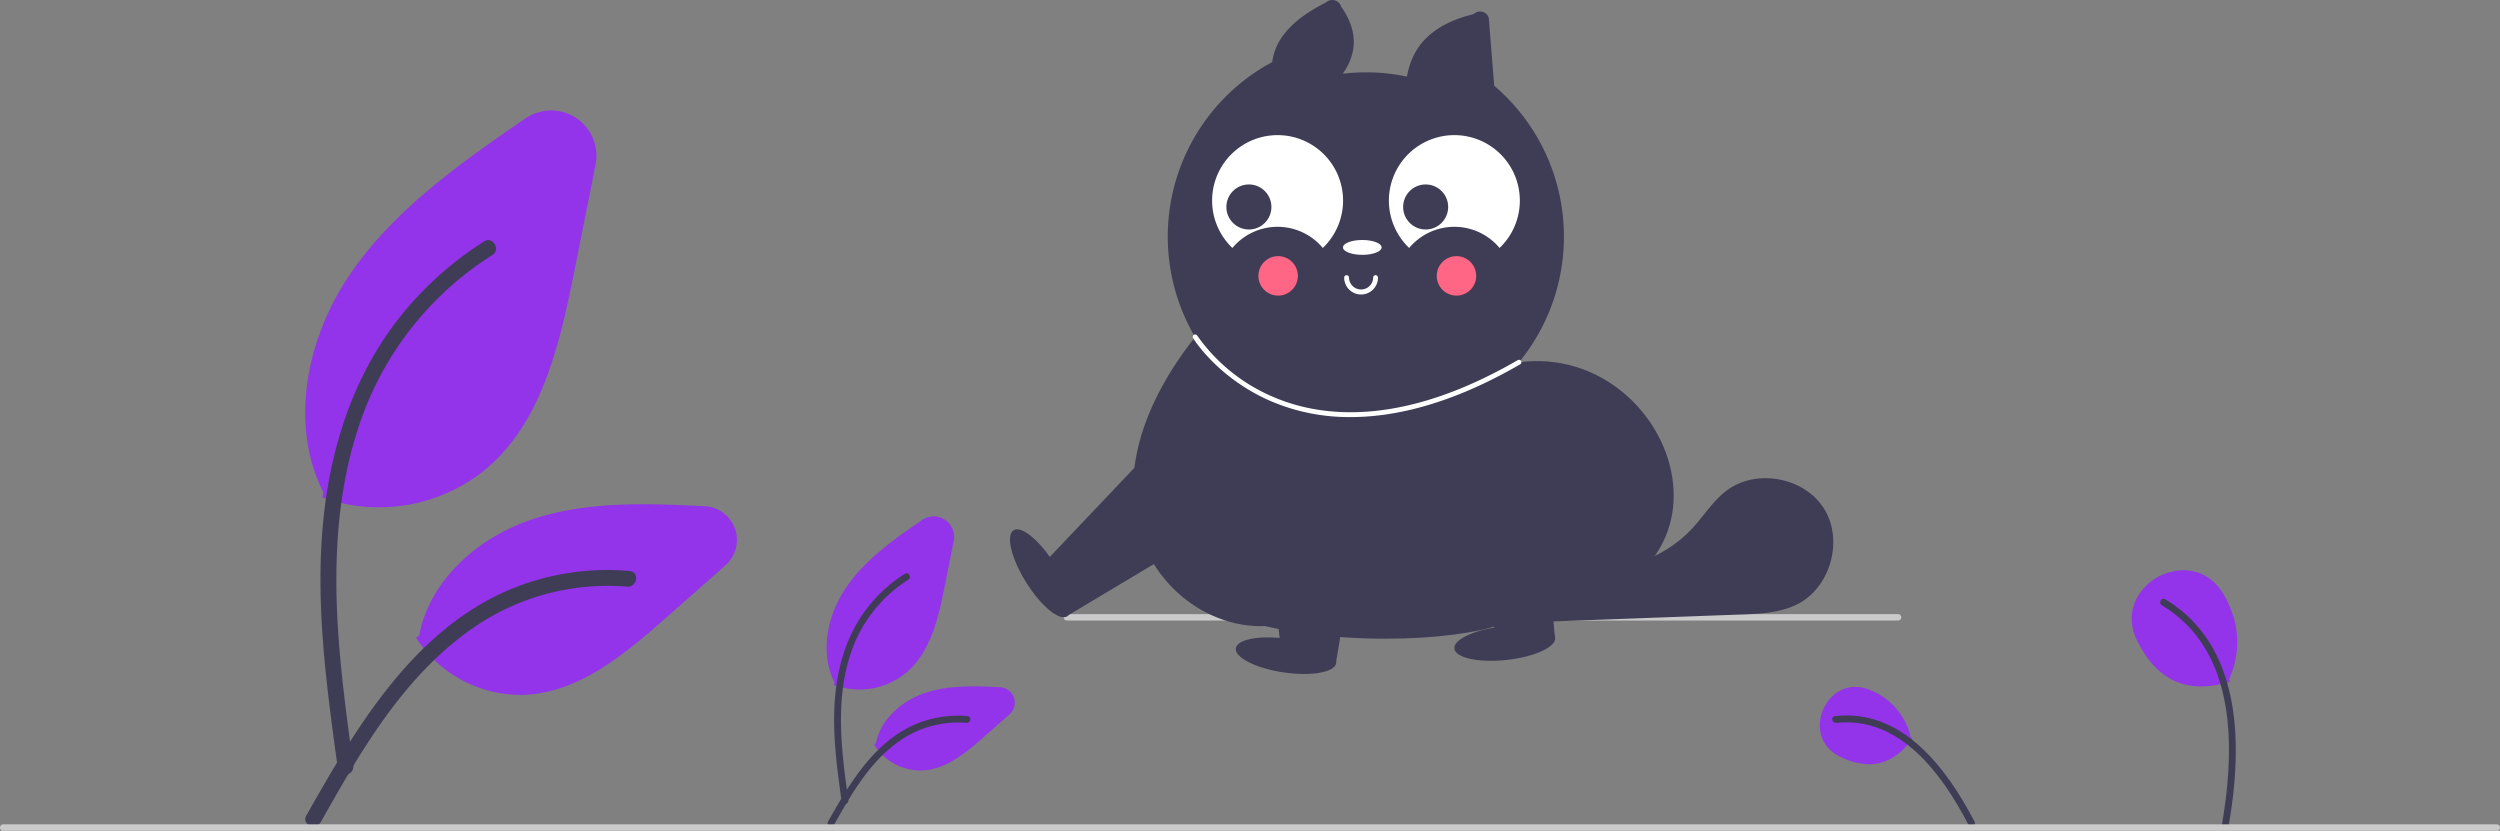 <svg xmlns="http://www.w3.org/2000/svg" width="785" height="260.841" data-name="Layer 1"><rect width="100%" height="100%" fill="#808080" stroke="none"/><path fill="#9333ea" d="M118.968 159.29a52.292 52.292 0 0 1-17.347-2.945l-.415-.145.342-1.599c-10.089-19.76-6.605-46.92 8.899-69.252 14.104-20.317 35.584-35.107 54.534-48.153a14.232 14.232 0 0 1 22.028 14.502l-6.699 33.625c-4.877 24.485-10.676 47.656-27.839 62.061a52.937 52.937 0 0 1-33.503 11.907Z"/><path fill="#3f3d56" d="M106.09 241.404c-3.508-25.553-7.116-51.436-4.65-77.262 2.185-22.937 9.183-45.336 23.43-63.71a105.983 105.983 0 0 1 27.192-24.641c2.718-1.716 5.221 2.592 2.514 4.301a100.756 100.756 0 0 0-39.856 48.086c-8.677 22.069-10.07 46.127-8.575 69.57.903 14.177 2.823 28.262 4.75 42.33a2.58 2.58 0 0 1-1.74 3.063 2.506 2.506 0 0 1-3.064-1.74Z" data-name="abd51855-a673-4ef9-adc8-1347fdb580b5-45"/><path fill="#9333ea" d="M163.443 218.198a39.135 39.135 0 0 1-32.526-17.522l-.243-.369.973-.825c2.927-16.093 17.105-30.463 36.176-36.644 17.33-5.618 36.529-4.7 53.461-3.886a10.608 10.608 0 0 1 6.514 18.548l-18.92 16.705c-13.793 12.183-27.543 23.184-44.066 23.968-.457.016-.915.025-1.37.025Z"/><path fill="#3f3d56" d="M96.176 256.093c16.885-29.877 36.47-63.082 71.466-73.696a79.748 79.748 0 0 1 30.058-3.103c3.192.275 2.395 5.194-.79 4.92a74.089 74.089 0 0 0-47.97 12.691c-13.526 9.207-24.058 22.007-32.971 35.58-5.46 8.315-10.35 16.982-15.242 25.637-1.562 2.767-6.132.769-4.551-2.03Z" data-name="b6a87e1b-685a-4f79-adc0-a59c983b9bff-46"/><path fill="#9333ea" d="M269.826 216.504a22.848 22.848 0 0 1-7.58-1.288l-.416-.145.18-.836c-4.346-8.613-2.821-20.4 3.906-30.09 6.116-8.812 15.41-15.21 23.608-20.855a6.426 6.426 0 0 1 9.948 6.549l-2.891 14.512c-2.116 10.62-4.634 20.672-12.112 26.947a23.131 23.131 0 0 1-14.643 5.206Z"/><path fill="#3f3d56" d="M264.268 251.66c-1.513-11.029-3.071-22.2-2.007-33.346.944-9.9 3.964-19.568 10.113-27.498a45.741 45.741 0 0 1 11.736-10.635c1.173-.74 2.253 1.12 1.085 1.857a43.487 43.487 0 0 0-17.202 20.754c-3.745 9.525-4.346 19.908-3.701 30.026.39 6.12 1.218 12.198 2.05 18.27a1.114 1.114 0 0 1-.75 1.322 1.082 1.082 0 0 1-1.323-.751Z" data-name="ebf62926-f2ef-4574-b3b9-03deb0cc338a-47"/><path fill="#9333ea" d="M289.023 241.928a17.175 17.175 0 0 1-14.277-7.69l-.243-.37.535-.453c1.322-7.007 7.498-13.248 15.787-15.935 7.53-2.44 15.84-2.043 23.175-1.69a4.862 4.862 0 0 1 2.986 8.502l-8.166 7.21c-5.993 5.293-11.97 10.073-19.193 10.415a15.58 15.58 0 0 1-.604.011Z"/><path fill="#3f3d56" d="M259.99 258c7.287-12.895 15.74-27.227 30.844-31.807a34.42 34.42 0 0 1 12.973-1.34c1.378.12 1.034 2.242-.34 2.124a31.977 31.977 0 0 0-20.705 5.477c-5.838 3.974-10.383 9.499-14.23 15.356-2.357 3.59-4.467 7.33-6.578 11.066-.675 1.194-2.647.331-1.965-.876Z" data-name="ab8c1ad0-4924-41ff-9be1-1da9c47377aa-48"/><path fill="#9333ea" d="M691.193 215.537c-8.648 0-15.24-4.67-20.015-14.116-4.577-9.057.17-16.876 6.518-20.309 6.362-3.44 15.523-3.13 20.602 5.673 4.95 8.579 5.518 17.47 1.69 26.431l.188.88-.45.13a31.017 31.017 0 0 1-8.533 1.31Z"/><path fill="#3f3d56" d="M699.732 259.66c4.422-25.014 4.701-56.695-19.843-71.478-1.172-.741-2.252 1.118-1.084 1.856 23.697 14.332 22.993 44.938 18.852 69.05a1.076 1.076 0 0 0 2.074.57Z" data-name="fe56ea42-b5c6-4c01-a160-1e56b0952e49-49"/><path fill="#9333ea" d="M586.91 239.958a21.011 21.011 0 0 1-8.884-2.238c-6.958-3.265-7.714-10.124-5.473-15.115 2.217-4.935 7.788-8.88 14.782-5.878a20.888 20.888 0 0 1 12.613 14.676l.57.482-.28.377c-3.83 5.14-8.234 7.696-13.328 7.696Z"/><path fill="#3f3d56" d="M620.01 258c-8.708-16.672-22.616-35.527-43.818-33.146-1.377.118-1.033 2.241.342 2.123 20.139-2.084 33.242 16.028 41.512 31.899.675 1.194 2.647.331 1.965-.876Z" data-name="bd957783-9dde-42d5-bbc3-75df1df1a96d-50"/><path fill="#cacaca" d="M784 260.841H1a1 1 0 0 1 0-2h783a1 1 0 0 1 0 2ZM596 194.841H335a1 1 0 0 1 0-2h261a1 1 0 0 1 0 2Z"/><path fill="#3f3d56" d="m469.186 26.93-1.718-21.392a2.899 2.899 0 0 0-4.744-1.113c-13.791 3.384-19.356 10.584-20.95 19.627a61.783 61.783 0 0 0-20.14-.906c4.848-6.9 4.514-13.934-.53-21.087a2.899 2.899 0 0 0-4.722-1.305c-9.328 4.714-15.853 10.59-16.904 18.732a62.203 62.203 0 1 0 69.708 7.444Z"/><path fill="#3f3d56" d="M476.953 113.739c50.415-6.467 78.775 75.767-2.557 80.349-4.99 5.475-44.103 10.053-77.25 2.494-29.753 1.192-63.575-37.726-21.867-90.806Z"/><path fill="#3f3d56" d="M426.623 156.172v41.602h19.45l15.432-42.361M496.1 183.744c-.106-.153-.184-.314-.277-.471l-2.485.092Z"/><path fill="#3f3d56" d="M572.736 159.706c-6.209-9.923-21.4-12.68-30.701-5.572-4.197 3.208-7.025 7.845-10.61 11.725a39.306 39.306 0 0 1-22.831 12.082c-6.094.914-12.539.418-18.166 2.927-5.458 2.433-9.575 9.38-6.604 14.405l62.84-2.316c6.027-.222 12.268-.497 17.657-3.204 10.46-5.255 14.624-20.123 8.415-30.047Z"/><path fill="#fff" d="M424.092 130.96a62.39 62.39 0 0 1-25.046-4.997c-16.525-7.173-24.099-19.278-24.413-19.79a.758.758 0 0 1 1.292-.794 55.775 55.775 0 0 0 23.802 19.226c14.88 6.434 40.293 9.657 76.845-11.522a.758.758 0 1 1 .76 1.312c-21.456 12.433-39.172 16.566-53.24 16.566ZM427.381 92.474a5.314 5.314 0 0 1-5.308-5.308.758.758 0 0 1 1.517 0 3.792 3.792 0 0 0 7.583 0 .758.758 0 0 1 1.516 0 5.314 5.314 0 0 1-5.308 5.308Z"/><ellipse cx="427.76" cy="77.687" fill="#fff" rx="6.066" ry="2.333"/><path fill="#fff" d="M386.97 77.858a18.496 18.496 0 0 1 28.39 0 20.558 20.558 0 1 0-29.065-.674q.33.345.674.674ZM442.477 77.858a18.496 18.496 0 0 1 28.39 0 20.558 20.558 0 1 0-29.065-.675q.33.346.675.675Z"/><circle cx="392.152" cy="64.988" r="7.072" fill="#3f3d56"/><circle cx="447.657" cy="64.988" r="7.072" fill="#3f3d56"/><circle cx="457.334" cy="86.627" r="6.197" fill="#ff6584"/><circle cx="401.334" cy="86.627" r="6.197" fill="#ff6584"/><ellipse cx="534.159" cy="499.411" fill="#3f3d56" rx="5.308" ry="15.924" transform="rotate(-31.94 -127.625 702.201)"/><path fill="#3f3d56" d="m360.474 142.389-33.788 35.588 8.81 15.171 31.897-19.06"/><ellipse cx="611.283" cy="525.286" fill="#3f3d56" rx="5.308" ry="15.924" transform="rotate(-81.579 322.463 485.81)"/><path fill="#3f3d56" d="m397.024 155.777 5.237 48.792 17.235 3.579 6.163-37.115"/><ellipse cx="679.97" cy="521.336" fill="#3f3d56" rx="15.924" ry="5.308" transform="rotate(-6.174 -2384.885 2285.089)"/><path fill="#3f3d56" d="m453.303 155.154 17.363 45.897 17.581-.879-3.388-37.471"/></svg>